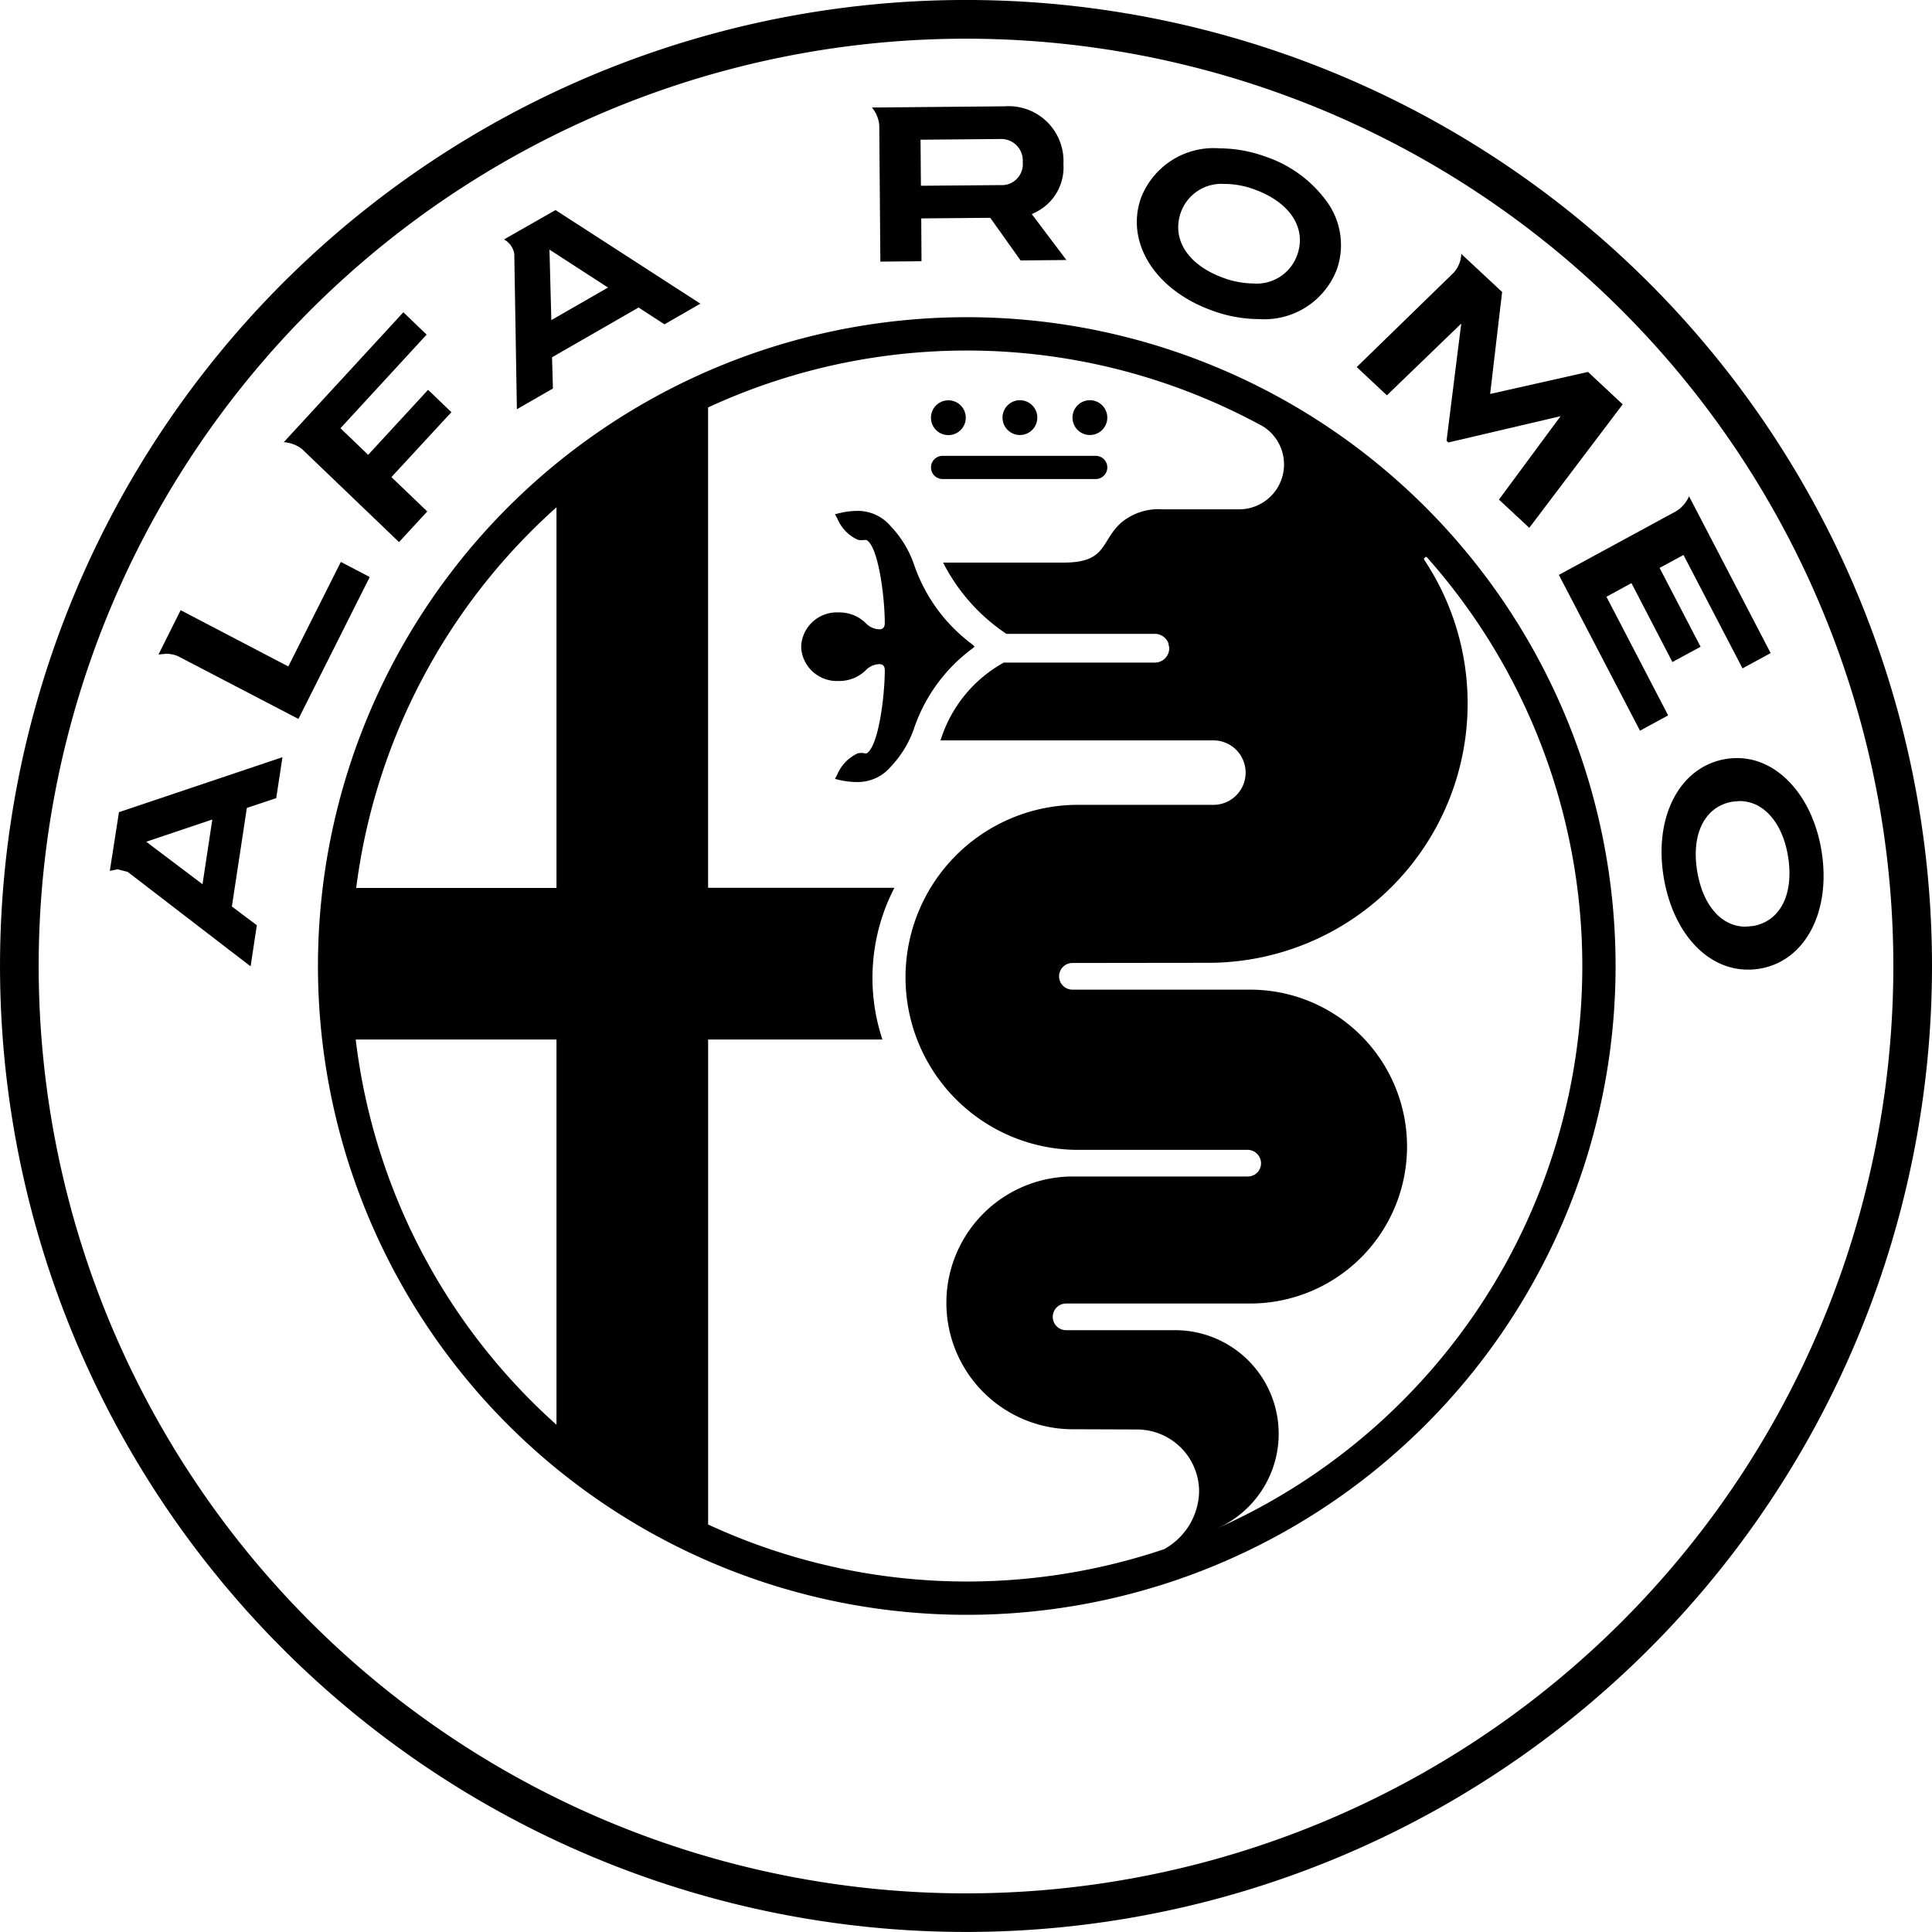 <svg id="Raggruppa_299" data-name="Raggruppa 299" xmlns="http://www.w3.org/2000/svg" xmlns:xlink="http://www.w3.org/1999/xlink" width="78.961" height="78.96" viewBox="0 0 78.961 78.96">
  <defs>
    <clipPath id="clip-path">
      <rect id="Rettangolo_60" data-name="Rettangolo 60" width="78.961" height="78.961"/>
    </clipPath>
  </defs>
  <g id="Raggruppa_109" data-name="Raggruppa 109" transform="translate(0 0)" clip-path="url(#clip-path)">
    <path id="Tracciato_1705" data-name="Tracciato 1705" d="M35.761,3.908l.015,1.882,3.255-.027a.857.857,0,0,0,.906-.937.879.879,0,0,0-.9-.947Zm-1.687-.59a1.338,1.338,0,0,0-.3-.728h.3v0L39.2,2.543a2.241,2.241,0,0,1,2.4,2.355,2.043,2.043,0,0,1-1.119,1.967l-.174.084,1.415,1.876-1.873.017L38.61,7.1l-2.821.024L35.8,8.875l-1.682.015Zm14.133,2.4a1.761,1.761,0,0,0-1.813,1.174c-.378,1.1.308,2.145,1.748,2.664a3.606,3.606,0,0,0,1.208.227A1.756,1.756,0,0,0,51.162,8.6c.379-1.094-.313-2.138-1.758-2.661a3.567,3.567,0,0,0-1.2-.224m1.376,5.525a5.626,5.626,0,0,1-1.9-.349c-2.319-.832-3.546-2.763-2.915-4.589a3.181,3.181,0,0,1,3.223-2.041,5.554,5.554,0,0,1,1.87.338,5.1,5.1,0,0,1,2.526,1.863,3.018,3.018,0,0,1,.4,2.722,3.17,3.17,0,0,1-3.2,2.054m-28.913.043,2.317-1.331L20.595,8.4ZM19.157,8.579l0-.01a.834.834,0,0,0-.419-.586l2.105-1.2,5.92,3.826-1.468.844-1.058-.687L20.7,12.8l.036,1.277-1.473.846ZM59.4,18.616l2.519-3.409-4.587,1.075-.073-.07.6-4.79-3.038,2.933L53.587,13.2,57.55,9.343a1.211,1.211,0,0,0,.311-.769l.181.169h0l1.488,1.388-.49,4.168,4-.9,1.418,1.324L60.64,19.77Zm-48.935-2.08-.005-.005a1.406,1.406,0,0,0-.725-.261l4.889-5.31.95.914L12.052,15.7l1.133,1.087,2.449-2.657.952.914-2.451,2.654L15.6,19.1l-1.154,1.253Zm-5.05,8.482a1.212,1.212,0,0,0-.5-.1l-.3.031.906-1.813,4.4,2.3,2.148-4.272,1.181.617-2.915,5.8Zm56.434-3.324L66.626,19.1a1.334,1.334,0,0,0,.543-.62l3.336,6.41-1.15.624L66.942,20.88l-.976.528,1.675,3.223-1.152.624-1.673-3.225-1.022.557,2.521,4.848-1.15.627ZM4.115,32.6l2.3,1.736.4-2.644Zm-.752,1.237-.01-.005-.407-.106-.32.065L3,31.392l6.682-2.247-.255,1.673-1.2.4-.612,4.028,1.02.767-.255,1.68Zm65.879-2.9-.3.026c-1.128.195-1.694,1.316-1.437,2.852.231,1.389.989,2.256,1.979,2.256l.3-.027c1.124-.195,1.683-1.318,1.429-2.859-.226-1.365-1-2.247-1.977-2.247m.34,6.889c-1.68,0-3.064-1.514-3.442-3.772-.41-2.475.648-4.508,2.516-4.833a3.01,3.01,0,0,1,.489-.041c1.656,0,3.069,1.548,3.44,3.765.412,2.48-.643,4.515-2.5,4.838a2.938,2.938,0,0,1-.5.043" transform="translate(1.862 1.802)"/>
    <path id="Tracciato_1706" data-name="Tracciato 1706" d="M39.481,77.383a37.9,37.9,0,1,1,37.9-37.9,37.9,37.9,0,0,1-37.9,37.9M39.481,0A39.48,39.48,0,1,0,78.961,39.481,39.481,39.481,0,0,0,39.481,0" transform="translate(0 -0.001)"/>
    <path id="Tracciato_1707" data-name="Tracciato 1707" d="M33.368,12.405a.711.711,0,1,0-.711-.713.711.711,0,0,0,.711.713M33.132,14.2H39.39a.474.474,0,0,0,0-.948H33.132a.474.474,0,1,0,0,.948M44.449,57.044l-.087.044.005-.007.082-.038a4.232,4.232,0,0,0-1.815-8.056l-4.455,0a.545.545,0,0,1,0-1.09H45.7a6.414,6.414,0,1,0,0-12.828l-.955,0H38.438a.545.545,0,1,1,0-1.09l5.547-.007a10.6,10.6,0,0,0,8.857-16.432l-.027-.041-.015-.044.077-.077.053.024.009.01a25.156,25.156,0,0,1-8.49,39.633m-2.239.884a25.2,25.2,0,0,1-18.661-1V37.107h7.123a8.01,8.01,0,0,1,.49-6.2H23.548V11.274a25.188,25.188,0,0,1,22.684.778h0a1.835,1.835,0,0,1-.978,3.386l-.039,0h-.591l-2.5,0a2.376,2.376,0,0,0-1.666.523c-.875.755-.576,1.654-2.367,1.654H33.153a7.687,7.687,0,0,0,2.586,2.912h6.07a.59.59,0,0,1,.545.369l.044.21-.012.109a.585.585,0,0,1-.578.487H35.631a5.5,5.5,0,0,0-2.584,3.18H44.2a1.317,1.317,0,1,1,0,2.634H38.549a7.051,7.051,0,0,0,0,14.1H45.6a.554.554,0,0,1,.547.552.541.541,0,0,1-.547.538H38.38a5.165,5.165,0,0,0,0,10.329l2.726.01a2.54,2.54,0,0,1,2.51,2.522,2.754,2.754,0,0,1-1.406,2.355M17.352,30.912H9.166a25.1,25.1,0,0,1,8.186-15.557Zm0,21.94A25.112,25.112,0,0,1,9.146,37.107h8.206ZM34.12,7.586A26.517,26.517,0,1,0,60.637,34.1,26.516,26.516,0,0,0,34.12,7.586m.231,13.545.089-.085v0l-.089-.084a6.783,6.783,0,0,1-2.369-3.216,4.291,4.291,0,0,0-.964-1.61,1.762,1.762,0,0,0-1.377-.634,3.213,3.213,0,0,0-.757.1l-.15.036.094.173a1.645,1.645,0,0,0,.846.875l.116.014.111-.005.085-.005.041.005c.487.28.742,2.357.742,3.391,0,.176-.073.256-.236.256a.808.808,0,0,1-.5-.21,1.531,1.531,0,0,0-1.142-.48,1.463,1.463,0,0,0-1.536,1.316v.169a1.462,1.462,0,0,0,1.536,1.316,1.531,1.531,0,0,0,1.142-.48.825.825,0,0,1,.5-.208c.162,0,.236.079.236.256,0,1.034-.255,3.109-.742,3.391l-.041.005L29.9,25.4l-.111-.007-.116.015a1.651,1.651,0,0,0-.846.872l-.094.174.15.038a3.2,3.2,0,0,0,.757.092,1.764,1.764,0,0,0,1.377-.631,4.291,4.291,0,0,0,.964-1.61,6.767,6.767,0,0,1,2.369-3.216m1.94-8.726a.711.711,0,1,0-.709-.713.711.711,0,0,0,.709.713m2.862,0a.711.711,0,1,0-.711-.713.711.711,0,0,0,.711.713" transform="translate(5.392 5.378)"/>
  </g>
</svg>
